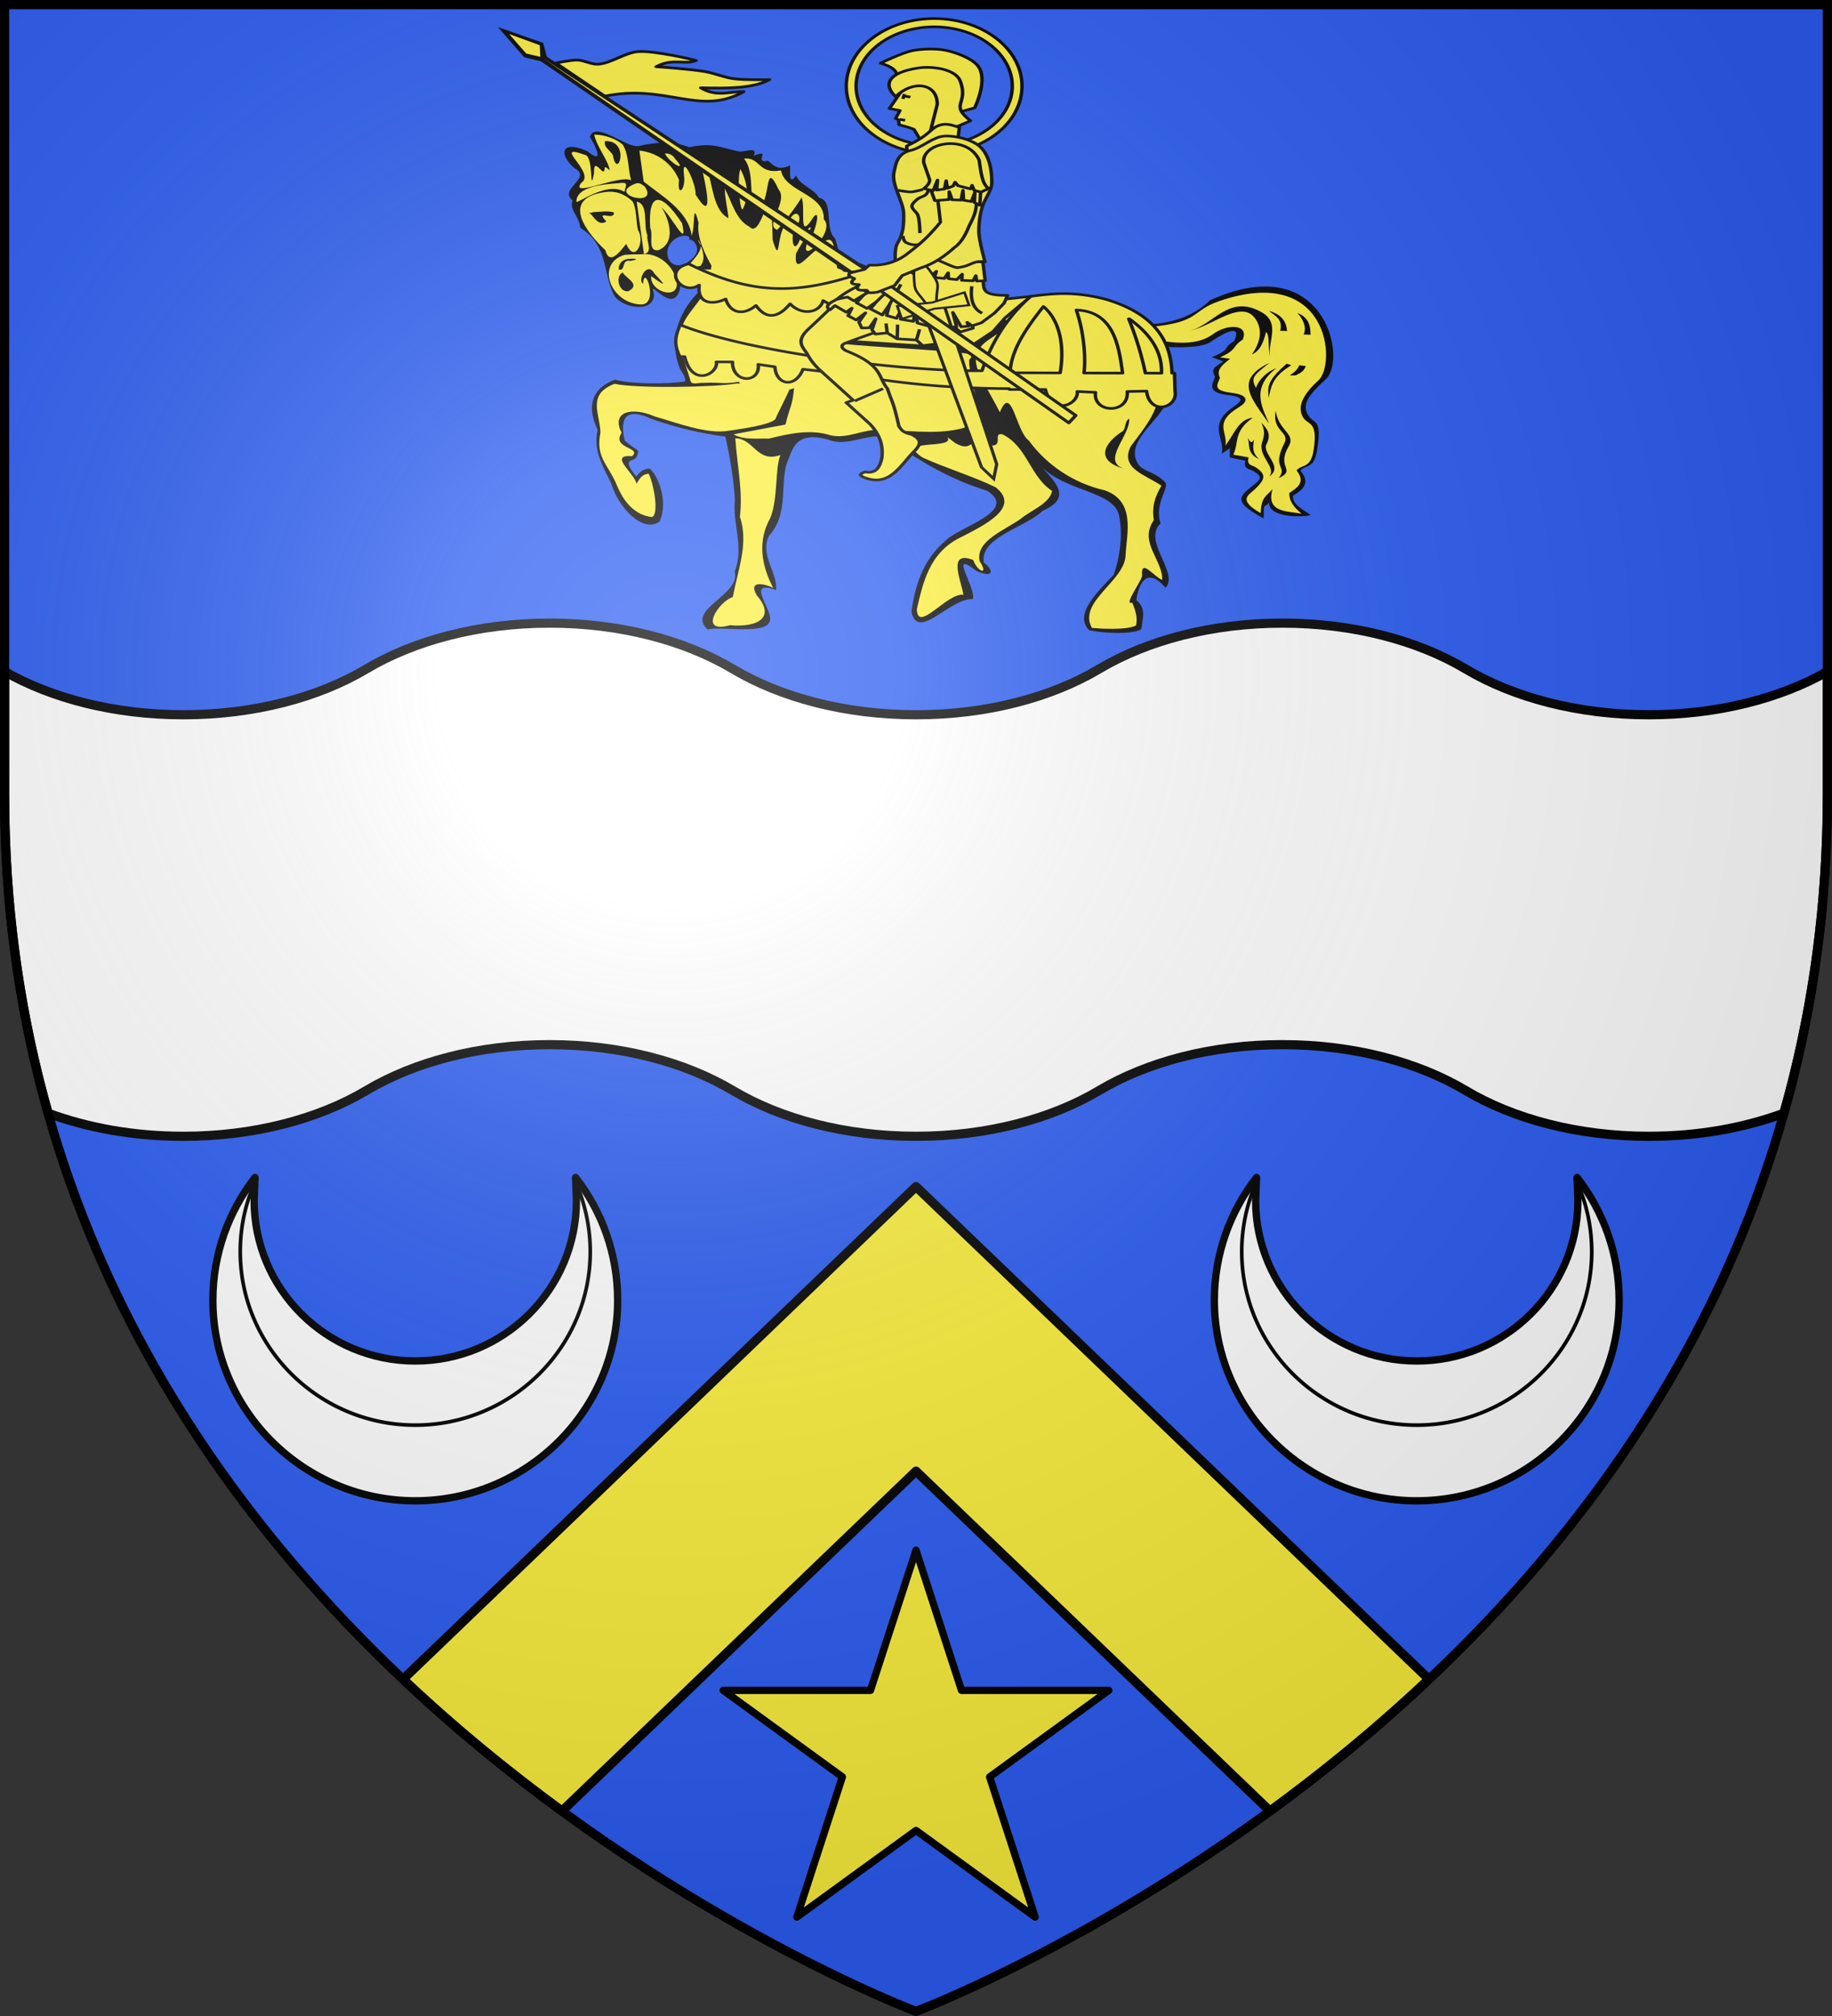 <svg xmlns="http://www.w3.org/2000/svg" xmlns:xlink="http://www.w3.org/1999/xlink" width="600" height="660" version="1.0"><rect width="100%" height="100%" fill="#333333" stroke="none"/><defs><g id="b"><path id="a" d="M0 0v1h.5z" transform="rotate(18 3.157 -.5)"/><use xlink:href="#a" width="810" height="540" transform="scale(-1 1)"/></g><g id="e"><path id="d" d="M0 0v1h.5z" transform="rotate(18 3.157 -.5)"/><use xlink:href="#d" width="810" height="540" transform="scale(-1 1)"/></g><g id="f"><use xlink:href="#e" width="810" height="540" transform="rotate(72)"/><use xlink:href="#e" width="810" height="540" transform="rotate(144)"/></g><g id="h"><path id="g" d="M0 0v1h.5z" transform="rotate(18 3.157 -.5)"/><use xlink:href="#g" width="810" height="540" transform="scale(-1 1)"/></g><g id="i"><use xlink:href="#h" width="810" height="540" transform="rotate(72)"/><use xlink:href="#h" width="810" height="540" transform="rotate(144)"/></g><g id="k"><path d="m0-1-.309.951.476.155z"/><use xlink:href="#j" width="810" height="540" transform="scale(-1 1)"/></g><g id="l"><use xlink:href="#k" width="810" height="540" transform="rotate(72)"/><use xlink:href="#k" width="810" height="540" transform="rotate(144)"/></g><g id="n"><use xlink:href="#b" width="810" height="540" transform="rotate(72)"/><use xlink:href="#b" width="810" height="540" transform="rotate(144)"/></g><g id="p"><path id="o" d="M0 0v1h.5z" transform="rotate(18 3.157 -.5)"/><use xlink:href="#o" width="810" height="540" transform="scale(-1 1)"/></g><g id="q"><use xlink:href="#p" width="810" height="540" transform="rotate(72)"/><use xlink:href="#p" width="810" height="540" transform="rotate(144)"/></g><g id="s"><path id="j" d="M0 0v1h.5z" transform="rotate(18 3.157 -.5)"/><use xlink:href="#j" width="810" height="540" transform="scale(-1 1)"/></g><g id="t"><use xlink:href="#s" width="810" height="540" transform="rotate(72)"/><use xlink:href="#s" width="810" height="540" transform="rotate(144)"/></g><g id="w"><path id="v" d="M0 0v1h.5z" transform="rotate(18 3.157 -.5)"/><use xlink:href="#v" width="810" height="540" transform="scale(-1 1)"/></g><g id="x"><use xlink:href="#w" width="810" height="540" transform="rotate(72)"/><use xlink:href="#w" width="810" height="540" transform="rotate(144)"/></g><g id="A"><path id="z" d="M0 0v1h.5z" transform="rotate(18 3.157 -.5)"/><use xlink:href="#z" width="810" height="540" transform="scale(-1 1)"/></g><g id="B"><use xlink:href="#A" width="810" height="540" transform="rotate(72)"/><use xlink:href="#A" width="810" height="540" transform="rotate(144)"/></g><g id="D"><path id="C" d="M0 0v1h.5z" transform="rotate(18 3.157 -.5)"/><use xlink:href="#C" width="810" height="540" transform="scale(-1 1)"/></g><g id="c"><use xlink:href="#D" width="810" height="540" transform="rotate(72)"/><use xlink:href="#D" width="810" height="540" transform="rotate(144)"/></g><g id="G"><path id="F" d="M0 0v1h.5z" transform="rotate(18 3.157 -.5)"/><use xlink:href="#F" width="810" height="540" transform="scale(-1 1)"/></g><g id="H"><use xlink:href="#G" width="810" height="540" transform="rotate(72)"/><use xlink:href="#G" width="810" height="540" transform="rotate(144)"/></g><path id="I" d="M-298.5-298.5h597V-40C298.5 246.31 0 358.5 0 358.5S-298.5 246.31-298.5-40z"/><path id="m" d="M0 0v1h.5z" transform="rotate(18 3.157 -.5)"/><path id="r" d="M2.922 27.673c0-5.952 2.317-9.844 5.579-11.013 1.448-.519 3.307-.273 5.018 1.447 2.119 2.129 2.736 7.993-3.483 9.121.658-.956.619-3.081-.714-3.787-.99-.524-2.113-.253-2.676.123-.824.552-1.729 2.106-1.679 4.108z"/><path id="u" d="m-267.374-6.853-4.849 23.83-4.848-23.83v-44.741h-25.213v14.546h-9.698v-14.546h-14.546v-9.697h14.546v-14.546h9.698v14.546h25.213v-25.213h-14.546v-9.698h14.546v-14.546h9.697v14.546h14.546v9.698h-14.546v25.213h25.213v-14.546h9.698v14.546h14.546v9.697h-14.546v14.546h-9.698v-14.546h-25.213v44.741z" style="fill:#fcef3c;fill-opacity:1;stroke:#000;stroke-width:3.807;stroke-miterlimit:4;stroke-dasharray:none;stroke-opacity:1;display:inline"/><path id="y" d="M2.922 27.673c0-5.952 2.317-9.844 5.579-11.013 1.448-.519 3.307-.273 5.018 1.447 2.119 2.129 2.736 7.993-3.483 9.121.658-.956.619-3.081-.714-3.787-.99-.524-2.113-.253-2.676.123-.824.552-1.729 2.106-1.679 4.108z"/><path id="E" d="M2.922 27.673c0-5.952 2.317-9.844 5.579-11.013 1.448-.519 3.307-.273 5.018 1.447 2.119 2.129 2.736 7.993-3.483 9.121.658-.956.619-3.081-.714-3.787-.99-.524-2.113-.253-2.676.123-.824.552-1.729 2.106-1.679 4.108z"/><radialGradient id="K" cx="-80" cy="-80" r="405" gradientUnits="userSpaceOnUse"><stop offset="0" style="stop-color:#fff;stop-opacity:.31"/><stop offset=".19" style="stop-color:#fff;stop-opacity:.25"/><stop offset=".6" style="stop-color:#6b6b6b;stop-opacity:.125"/><stop offset="1" style="stop-color:#000;stop-opacity:.125"/></radialGradient></defs><g transform="translate(300 300)"><use xlink:href="#I" width="600" height="660" style="fill:#2b5df2"/><path d="M0 358.5S298.5 245.452 298.5-40v-258.5h-597V-40C-298.5 245.452 0 358.5 0 358.5" style="fill:#2b5df2;fill-opacity:1;fill-rule:evenodd;stroke:none;stroke-width:1px;stroke-linecap:butt;stroke-linejoin:miter;stroke-opacity:1;display:inline"/><path d="M180 204c-23.257 0-44.386 5.698-60 15s-36.743 15-60 15c-22.53 0-43.043-5.365-58.5-14.156V260c0 37.804 5.216 72.562 14.25 104.438C28.719 369.237 43.84 372 60 372c23.257 0 44.386-5.698 60-15s36.743-15 60-15 44.386 5.698 60 15 36.743 15 60 15 44.386-5.698 60-15 36.743-15 60-15 44.386 5.698 60 15 36.743 15 60 15c16.16 0 31.281-2.763 44.25-7.562 9.034-31.876 14.25-66.634 14.25-104.438v-40.156C583.043 228.634 562.53 234 540 234c-23.257 0-44.386-5.698-60-15s-36.743-15-60-15-44.386 5.698-60 15-36.743 15-60 15-44.386-5.698-60-15-36.743-15-60-15z" style="fill:#fff;stroke:#000;stroke-opacity:1;stroke-width:3" transform="translate(-300 -300)"/><path d="M300 388.469 132 549.75c17.33 16.349 35 30.695 52.063 43.156L300 481.625l115.938 111.281C432.999 580.445 450.669 566.1 468 549.75z" style="fill:#fcef3c;fill-opacity:1;stroke:#000;stroke-width:3;stroke-linecap:round;stroke-linejoin:round;stroke-miterlimit:4;stroke-dasharray:none;stroke-opacity:1;display:inline" transform="translate(-300 -300)"/></g><g transform="translate(300 300)"><g id="J"><path d="M143.649 67.466c-10.8 13.885-17.25 31.31-17.25 50.22 0 45.318 37.369 82.093 82.875 82.093s82.843-36.775 82.843-82.094c0-18.909-6.418-36.334-17.218-50.219l.343 9.438c0 36.255-29.564 65.656-65.968 65.656s-65.969-29.401-65.969-65.656z" style="fill:#fff;fill-opacity:1;fill-rule:nonzero;stroke:#000;stroke-width:3;stroke-linecap:butt;stroke-linejoin:round;marker:none;marker-start:none;marker-mid:none;marker-end:none;stroke-miterlimit:4;stroke-dasharray:none;stroke-dashoffset:0;stroke-opacity:1;visibility:visible;display:inline;overflow:visible" transform="matrix(.8 0 0 .8 -331.407 31.515)"/><path d="M144.492 67.466a70.3 70.3 0 0 0-6.875 30.375c0 39.18 32.315 70.97 71.657 70.97s71.625-31.79 71.625-70.97a70.4 70.4 0 0 0-6.875-30.375" style="fill:none;fill-opacity:1;fill-rule:nonzero;stroke:#000;stroke-width:1.5;stroke-linecap:butt;stroke-linejoin:round;marker:none;marker-start:none;marker-mid:none;marker-end:none;stroke-miterlimit:4;stroke-dasharray:none;stroke-dashoffset:0;stroke-opacity:1;visibility:visible;display:inline;overflow:visible" transform="matrix(.8 0 0 .8 -331.407 31.515)"/></g><use xlink:href="#J" width="600" height="660" transform="translate(328)"/><path d="m0 207.512-14.905 45.874h-48.23l39.02 28.346-14.905 45.875L0 299.26l39.02 28.346-14.905-45.875 39.02-28.346h-48.23z" style="fill:#fcef3c;fill-opacity:1;stroke:#000;stroke-width:2.4;stroke-linecap:butt;stroke-linejoin:round;stroke-miterlimit:4;stroke-dasharray:none;stroke-opacity:1"/><path d="M19.85-106.825c-17.952 0-32.72 14.767-32.72 33.153S1.898-40.52 19.85-40.52c17.953 0 32.685-14.767 32.685-33.153s-14.732-33.153-32.685-33.153zm0 4.044c16.153 0 29.066 13.121 29.066 29.109S36.003-44.563 19.85-44.563-9.215-57.684-9.215-73.673c0-15.987 12.912-29.108 29.065-29.108z" style="fill:#fcef3c;fill-opacity:1;fill-rule:nonzero;stroke:#000;stroke-width:1.28;stroke-linecap:butt;stroke-linejoin:round;stroke-miterlimit:4;stroke-dasharray:none;stroke-dashoffset:0;stroke-opacity:1" transform="matrix(.88 0 0 .667 -11.51 -222.662)"/><path d="M100.646 44.46c18.281-2.303 14.79-7.838 25.136-12.548 41.012-18.668 43.888 30.64 37.057 38.848-5.803 6.972-7.66 12.565-6.05 17.275 1.846 5.4 6.019 1.49 4.288 16.777-1.06 9.357-4.23 6.898-6.373 10.097 3.48 5.903.324 8.456-2.68 11.087-.13 4.302 2.023 7.34 4.517 10.19-5.05-1.351-13.38-.335-10.757-12.128-1.921 3.247-4.298 3.615-4.427 11.843-8.896-6.728-4.322-8.832-1.872-12.063 3.598-4.745 4.086-6.929-.202-10.614-1.291-.882-3.19-.916-2.417-4.671l-5.687-1.345c2.156-5.995-.046-11.354 7.226-18.095-5.291.745-6.643 7.506-10.181 13.65 1.036-6.724-4.748-11.119 5.207-18.984 2.8-2.211 4.294-5.8-3.196-6.991-7.267-1.156-4.706-4.32-4.045-7.308-1.563-4.28 1.378-6.69 3.766-9.329l-3.702-.702c6.604-3.905 4.217-5.114 8.422-8.723 2.499-7.847-6.02-7.68-11.027-2.706-3.164 3.04-8.22 5.77-19.516 3.264-1.592-1.8-3.64-3.782-3.487-6.825" style="fill:#2b5df2;fill-opacity:1;stroke:none;stroke-width:1.65;stroke-linecap:butt;stroke-linejoin:round;stroke-miterlimit:4;stroke-dasharray:none;stroke-opacity:1" transform="matrix(.88 0 0 .667 -11.51 -222.662)"/><path d="M-105.81-51.347c-1.187.08-2.078.804-2.48 2.596 1.323 2.756 6.211 14.675-.998 6.966-9.938-5.764-10.642 1.696-4.696 8.43 6.842 4.848-6.167 10.04-.76 15.777-1.139 5 1.866 6.25 2.965 13.518 10.511 8.59 8.194 22.303 12.55 33.178 3.041 6.398 15.298 8.856 14.751-1.078-2.357-8.376 6.78 10.96 9.664-1.842-.174-8.61 14.614-6.575 6.431 1.902-7.687 10.727-10.306 24.022-6.44 36.79 1.073 2.206 2.39 5.109 1.925 6.377-6.867 1.405-20.242 1.373-26.054-.89-10.075 5.066-9.87 15.29-6.438 24.719-1.859 9.941 2.01 17.886 5.045 26.342 2.524 11.373 11.771 24.744 18.05 18.51 3.438-11.012-1.171-23.502-3.822-25.901-2.498.033-3.718 1.982-4.959 3.9-5.776-9.603-.923-6.839.087-9.527 1.674-4.455.13-2.677-4.352-8.187-1.173-6.961-1.867-17.658 9.681-10.736 8.876 4.278 19.153 7.446 27.778 8.85 1.66 9.27 3.128 21.238 3.57 31.02-.994 11.596 3.524 23.397-.098 35.21 2.495 11.523-18.215 18.47-10.09 28.448 5.805-1.787 23.19 3.13 23.276-5.098.447-5.41-9.072-19.543 2.218-14.302.58-8.94-6.053-16.855-2.68-26.461 7.353-10.96 4.128-23.349 6.555-35.278 2.35-7.237 2.996-16.439 15.43-12.121 8.78 4.824 18.128-7.006 24.75 1.954 10.423 9.449 21.367 17.919 34.57 23.216 11.704 10.17-10.228 17.317-15.744 24.686-8.405 9.613-11.279 22.478-12.493 34.819 2.507 14.579 14.382-7.008 22.817-6.33 1.526-5.107-9.414-24.941 1.242-13.958 5.84 3.722 7.334.557 2.824-4.051-1.226-12.607 15.256-16.864 22.058-25.43 11.335-6.366 4.09-14.604-.627-21.653 8.96 12.231 26.566 11.975 28.895 23.646 1.532 9.087.532 20.067-1.865 29.405-4.932 7.123-15.31 19.098-9.257 27.221 3.02 1.236 15.722 2.671 19.469-.446.516-6.056 1.873-9.896-1.843-14.263.742-7.613 3.721-16.933 10.857-6.056 5.156-7.198-8.772-23.175-1.841-31.543-2.555-10.069 3.668-17.763 1.56-20.448-4.337-5.525-7.638-4.576-9.925-8.689-6.131-12.917 13.056-24.346 11.336-36.494 2.972-6.767.672-13.73.09-20.622-.074-.136-.162-.25-.237-.385 7.16.48 13.153-.164 15.678-2.387 5.78-5.263 11.77-8.848 8.905-.528-4.856 3.816-.694 3.804-8.325 7.926l4.245 2.076c-2.755 2.794-4.897 3.017-3.073 7.565-.756 3.169-3.573 7.721 4.843 8.972 8.674 1.29 2.944 4.498.284 7.472-7.298 8.16-1.41 14.157-2.588 21.289l2.942-2.622.011 4.486 5.814 1.586c-.883 3.983 1.348 4.022 2.845 4.962 4.976 3.926 1.752 4.786-2.397 9.81-2.825 3.42-3.96 6.382 6.36 13.553.121-8.733-.094-4.45 2.12-7.891-.818 5.845 8.217 7.969 15.374 6.322-2.896-3.034-6.761-4.972-6.626-9.538 3.468-2.782 6.828-6.077 2.779-12.353 2.47-3.389 5.081-.544 6.276-10.471 1.953-16.22-1.512-11.704-3.667-17.441-1.879-5.004.523-9.318 6.882-16.99 8.066-9.729-.364-64.285-43.127-38.689-6.98 9.152-16.772 11.519-22.67 11.743-5.095-6.716-10.075-10.638-15.01-11.927-11.616-3.484-17.178-5.236-42.717 1.332C13.48 20.298-4.242 17.26-12.46 14.942c-2.875-.81-3.427-10.66-4.631-13.893-4.133-5.198-.113-18.213-5.968-19.995-1.808-4.415-7.192-6.164-8.466-10.86-3.196 5.875-2.018-3.555-2.257-4.983-6.427 4.163-7.338-3.981-9.238-1.957-3.887-.265 2.381-6.07-4.304-2.792 1.52-4.41-2.274-2.17-5.13-1.981-7.969-2.108-9.701-4.576-18.955-2.171-5.21-2.931-11.805-2.769-18.888-.534-3.253.785-11.274-7.411-15.513-7.123m32.8 51.114c1.102.02 2.145.386 1.649 1.986 1.639-.656 5.175 4.79 1.012 9.426-8.79 10.147-13.377-7.63-3.755-11.324.326-.04.726-.094 1.093-.088" style="fill:#000;fill-opacity:1;fill-rule:evenodd;stroke:none;stroke-width:1px;stroke-linecap:butt;stroke-linejoin:miter;stroke-opacity:1" transform="matrix(.88 0 0 .667 -11.51 -222.662)"/><path d="M-99.11 72.437c-10.452 5.2-5.394 14.93-5.244 23.908-1.915 12.649 2.998 15.493 6.4 26.784 1.263 3.679 4.602 13.155 12.343 14.658 3.186.545 1.452-14.883-.778-21.199-1.893.165-2.98 1.176-4.526 4.887-.852-5.262-10.713-14.466-1.683-13.518 3.803-4.424-7.765-3.624-3.888-11.48-4.08-10.638 4.093-12.787 12.263-8.042 7.692 2.805 19.376 8.986 27.714 7.008 1.056-.253 16.747-2.749 17.419-6.148.377-1.91 8.29-20.601 6.094-20.08-8.593 2.042-19.275 3.37-20.62 3.062-8.6 1.89-37.18 2.527-45.494.16" style="fill:#fcef3c;fill-opacity:1;fill-rule:evenodd;stroke:none;stroke-width:.611px;stroke-linecap:butt;stroke-linejoin:miter;stroke-opacity:1" transform="matrix(.88 0 0 .667 -11.51 -222.662)"/><path d="M-54.169 99.174c.61 12.891 2.894 25.684 1.715 38.538 3.375 13.183-.844 26.305-2.626 39.375-5.264 2.124-13.239 18.243-1.065 13.841 11.254 1.207 16.712-4.434 9.967-14.639-3.54-8.046 3.634-5.362 6.08-3.731-4.22-10.722-5.995-22.573-1.073-34.185 2.983-9.613 1.683-24.067 3.79-30.984-8.787 4.02-9.786-8.02-16.788-8.215M24.755 98.62c3.286 6.253-20.21.486-9.186 10.033 8.661 5.213 18.518 9.031 27.137 14.567 9.785 10.014-4.886 18.961-12.334 24.145-12.369 7.424-14.665 22.743-16.988 35.705.23 12.067 11.409-8.307 17.308-7.052-.286-5.336-6.54-22.392 3.686-17.084 1.567 5.82 5.988 7.941 2.38.487-1.606-9.857 9.157-14.99 15.233-20.66 4.023-4.402 10.768-7.447 11.756-13.72-8.361-7.282-9.188-21.767-18.497-27.82-4.098-1.061 1.381 7.15-5.801 5.217-6.31-5.893-4.576 4.511-11.733-.895l-1.372-1.365z" style="fill:#fcef3c;fill-opacity:1;fill-rule:evenodd;stroke:none;stroke-width:.611px;stroke-linecap:butt;stroke-linejoin:miter;stroke-opacity:1" transform="matrix(.88 0 0 .667 -11.51 -222.662)"/><path d="M71.522 31.809c-5.421-.646-25.402 6.258-29.313 7.906 12.23 1.698-.609 8.64-4.09 13.211-6.251 8.206-.956 15.238 6.166 33.486 4.407-14.467 5.957 9.38 10.786 13.869 6.336 11.537 16.405 20.904 28.152 24.404 11.66 5.278 8.315 21.139 7.87 31.422.079 13.057-17.952 23.086-12.553 36.124 2.11.324 12.93 1.325 16.45-1.198.39-2.857.404-5.564-1.437-11.204-3.592 1.797 3.874-11.226 3.681-13.406-.56-8.6 4.531.883 7.476 2.253.336-9.631-8.882-18.476-3.12-29.313-.81-7.169.59-11.75 2.85-16.91-5.858-5.377-15.63-8.403-11.41-19.377 5.408-9.63 11.9-19.44 9.955-30.356 1.83-8.46 3.496-3.68 1.657-12.633-3.284-10.637-7.313-20.968-19.568-26.34-4.287-2.381-8.51-2.766-13.552-1.938M92.44 89.547c.322 8.525-10.454 20.616-2.094 24.494-11.033-4.157-7.007-12.866-.184-18.488 1.154-1.83.467-4.546 2.278-6.006" style="fill:#fcef3c;fill-opacity:1;fill-rule:evenodd;stroke:none;stroke-width:.611px;stroke-linecap:butt;stroke-linejoin:miter;stroke-opacity:1" transform="matrix(.88 0 0 .667 -11.51 -222.662)"/><path d="M-89.871-42.061c.534 5.076 1.066 10.163 1.6 15.24 6.723 7.079 16.622 14.395 17.88 26.56 1.37-4.508.21-18.225 2.56-6.24-.904 7.097 2.902 16.542 4.8 20.96-.084.58-.17 1.204-.24 1.88-3.973.015-7.225.062-8.72.12-8.066 3.951 1.612 3.53 8.4 2.92-.39 3.89-.938 8.013-2.72 9.52-2.494 5.586-6.862 10.582-7.88 16.68-.413 3.75-.174 7.493.12 11.24.84 4.614 2.12 9.187 3.16 13.76.166 2.795 3.144 1.176 4.96 1.4 6.62-.447 6.597.825 13.117-.528 2.578 6.652 15.797 5.535 20.53 3.113-.672 9.376-1.557 8.6-3.167 17.855l-19.32 4.8c3.62 2.95 8.859 1.897 13.12 2.12 7.298-2.406 15.453-4.801 22.92-1.64 6.218 1.924 11.931-2.909 18.16-2.68 10.038.068 20.388 2.554 30.2-.52 5.625-1.509 6.722-7.792 5.92-12.76-.493-7.086-2.747-14-2.64-21.12 3.506-4.207-5.793-3.03-8.28-4-14.918-1.779-29.956-2.277-44.8-4.64-1.991-4.319 3.85-12.063 5.24-17.12 3.967-2.104 4.608-9.685 2.72-14.68 8.593-1.256 6.06-2.083-1.48-2.68-.693-.862-1.526-1.462-2.48-1.72-1.355-7.216-.27-21.515-7.6-9.24-4.037 3.707-8.575 12.701-7.8 1.96 2.15-5.504 9.962-19.866 1.96-8.84-2.191 9.666-4.09 4.411-2.76-3.44 4.354-4.235 1.009-12.082-2-3.2-4.907 3.752-2.638 22.803-5.88 8.84-.53-39.84-3.447 1.118-8.68-6.56-5.094-3.457-6.297-11.653-9.12-18.64-.008 4.711 1.035 9.651 1.36 14.48-7.56-4.895-5.464-26.265-10-24.88 1.22 6.796 5.178 29.124-2.24 13.28.34-5.156-5.52-21.398-4.28-9 .6 6.778-2.68 10.603-1.88 1.84-2.169-6.969-7.2-13.302-14.76-14.44m9.52 1.44c1.168 4.089 9.147 10.314 3.6 2.36-.49-1.394-2.092-2.56-3.6-2.36m12.2 42.28c.363.914.774 1.925 1.12 3-.034-1.037-.37-2.04-1.12-3m1.12 3.04c.16 6.27-10.185 13.066-.08 9.84 1.745-2.813 1.127-6.576.08-9.84" style="fill:#fcef3c;fill-opacity:1;fill-rule:evenodd;stroke:none;stroke-width:.611px;stroke-linecap:butt;stroke-linejoin:miter;stroke-opacity:1" transform="matrix(.88 0 0 .667 -11.51 -222.662)"/><path d="M-50.958-38.09c4.742 7.014.902 24.525 5.357 25.192 4.942-5.314 2.135-25.346 7.554-10.024 3.739 5.844-5.47 17.717-.52 19.778 3.303-4.594 7.958-13.206 9.067-15.919 1.695 5.574-1.532 22.196 4.407 9.648 3.226-5.011.19 10.36-2.49 13.312-2.492 10.373 11.006-6.39 6.335-12.2.494-12.56-14.452-13.284-15.914-23.993-8.713 2.041-7.576-6.693-13.796-5.793m-1.309 5.17c-1.44 4.648.016 22.68.973 19.302 2.467-6.19 1.434-13.483-.973-19.302M-95.449 9.16c-11.013 4.49-4.867 24.176 6.371 24.322 6.57-.173 1.02-20.529.57-10.096-2.224-2.04 1.629-11.242 4.186-5.136 5.22 7.286 3.672 5.852-1.184 1.338-.51 8.597 12.466 12.521 8.988.3-1.603-6.42-6.92-11.902-12.55-11.04-2.13.012-4.263.071-6.38.312m1.37 1.985c1.498-.275 5.319-.128.957.982-3.704-.966-1.69 5.186-4.392 4.217-.248-2.275.974-4.84 3.435-5.2m-2.013 6.625c1.136 2.904 7.015 5.896 2.077 9.236-3.591.62-4.92-7.4-2.077-9.236" style="fill:#fcef3c;fill-opacity:1;fill-rule:evenodd;stroke:none;stroke-width:.611px;stroke-linecap:butt;stroke-linejoin:miter;stroke-opacity:1" transform="matrix(.88 0 0 .667 -11.51 -222.662)"/><path d="M-102.942-21.623c-16.796 3.27-6.058 20.584.452 28.529 1.804 9.58 7.667-4.012 7.789-2.994 3.223 9.812 7.061-1.636 4.33-6.865-.859-4.581-.401-10.307-2.065-14.19-2.472-3.022-5.779-5.456-10.232-4.509zm17.109 17.64c1.347 3.192-1.32 11.703 3.103 10.821 8.468-4.812 1.467-21.341.75-21.32 4.055 3.963 10.304 21.827 8.004 8.15-8.09-16.307-12.78-15.048-11.857 2.348m-21.056-7.853c2.42-.067 5.659-.834 7.574.254.031 4.317-7.207-1.9-2.862 4.337-3.472 3.052-5.299-4.64-6.583-4.021z" style="fill:#fcef3c;fill-opacity:1;fill-rule:evenodd;stroke:none;stroke-width:.611px;stroke-linecap:butt;stroke-linejoin:miter;stroke-opacity:1" transform="matrix(.88 0 0 .667 -11.51 -222.662)"/><path d="M-106.685-49.87c.97 6.032 5.288 12.808 5.751 17.365-.456-.014-1.82-2.658-1.863-.633-.236 5.193-4.188-7.039-3.95 2.251-1.794 11.528.097-8.55-3.445-9.073-12.85-6.124 4.573 8.923-1.355 13.795-4.34 7.646 14.516-4.326 18.616-1.266-1.25-5.726-.743-12.296-3.089-17.462-2.392-2.931-6.878-5.004-10.665-4.977m4.04 3.197c9.638-.593 4.629 19.89 2.902 6.827-.996-2.376-3.522-3.85-2.901-6.827m5.125 20.61c-6.059.556-15.818 1.74-15.793 9.123.55 1.027 11.308-10.142 17.902-4.839.21-2.563 2.108-5.09-2.109-4.284m6.613.051c-12.138 5.583 8.887 12.478 2.967 1.512-.918-.76-1.568-1.766-2.967-1.512m.043 9.09 2.695 25.649c3.57-.881.761-6.31 1.316-9.106-1.694-4.589.64-15.528-4.011-16.542" style="fill:#fcef3c;fill-opacity:1;fill-rule:evenodd;stroke:none;stroke-width:.611px;stroke-linecap:butt;stroke-linejoin:miter;stroke-opacity:1" transform="matrix(.88 0 0 .667 -11.51 -222.662)"/><path d="M100.646 44.46c18.281-2.303 14.79-7.838 25.136-12.548 41.012-18.668 43.888 30.64 37.057 38.848-5.803 6.972-7.66 12.565-6.05 17.275 1.846 5.4 6.019 1.49 4.288 16.777-1.06 9.357-4.23 6.898-6.373 10.097 3.48 5.903.324 8.456-2.68 11.087-.13 4.302 2.023 7.34 4.517 10.19-5.05-1.351-13.38-.335-10.757-12.128-1.921 3.247-4.298 3.615-4.427 11.843-8.896-6.728-4.322-8.832-1.872-12.063 3.598-4.745 4.086-6.929-.202-10.614-1.291-.882-3.19-.916-2.417-4.671l-5.687-1.345c2.156-5.995-.046-11.354 7.226-18.095-5.291.745-6.643 7.506-10.181 13.65 1.036-6.724-4.748-11.119 5.207-18.984 2.8-2.211 4.294-5.8-3.196-6.991-7.267-1.156-4.706-4.32-4.045-7.308-1.563-4.28 1.378-6.69 3.766-9.329l-3.702-.702c6.604-3.905 4.217-5.114 8.422-8.723 2.499-7.847-6.02-7.68-11.027-2.706-3.164 3.04-8.22 5.77-19.516 3.264-1.592-1.8-3.64-3.782-3.487-6.825" style="fill:#fcef3c;fill-opacity:1;stroke:none;stroke-width:1.65;stroke-linecap:butt;stroke-linejoin:round;stroke-miterlimit:4;stroke-dasharray:none;stroke-opacity:1" transform="matrix(.88 0 0 .667 -11.51 -222.662)"/><path d="M115.055 46.3c8.664-2.505 14.358-18.297 26.732-8.943 7.262 5.49 1.854 15.22 3.124 21.716-1.031-4.014.014-10.394-1.562-12.082-1.602 8.9-3.947 10.104-5.245 11.062 3.046-5.973 3.942-11.383 1.75-16.556-4.957-11.703-16.48 2.844-24.8 4.803M144.484 92.02c-6.488-12.397-13.293-21.395.165-29.887-6.42 6.629-6.909 7.446-5.038 12.356 1.04-4.397 4.502-8.368 7.607-9.707-10.105 9.965-4.739 20.525-2.734 27.238M148.054 118.761c6.795-4.329-1.043-4.932 3.72-15.61 2.82-6.328-3.732-7.364-4.816-17.494-1.514 10.323 5.383 10.258 3.234 15.86-4.94 12.88 1.415 11.031-2.138 17.244M141.632 91.613c2.374 3.122 3.714 5.89 1.886 10.465-1.83 4.58 6.55 10.93 1.043 15.827 2.789-4.612-4.36-9.883-2.646-16.804.925-3.735.997-5.691-.283-9.488M136.566 98.91c.717 1.916 1.458 3.192 2.326.797-.336 3.277-.926 6.566 1.914 9.69-4.575-2.563-3.441-6.81-4.24-10.488M154.98 37.678c1.9 2.481 3.696 6.94 2.353 10.566l2.599.091c-.124-3.617-.243-8.368-4.951-10.657M158.166 63.731l-2.443-.392c-.571 1.999-1.916 3.576-3.553 4.994l2.15-.027c1.715-1.16 2.884-1.55 3.846-4.575" style="fill:#000;fill-opacity:1;stroke:none;stroke-width:1.5;stroke-linecap:butt;stroke-linejoin:round;stroke-miterlimit:4;stroke-dasharray:none;stroke-opacity:1" transform="matrix(.88 0 0 .667 -11.51 -222.662)"/><path d="m152.754 63.338-1.713-.777c-8.268 9.395-6.704 11.98-6.791 16.859 1.131-5.116.899-10.078 8.504-16.082M144.473 36.637c5.263 2.066 6.386 5.803 6.72 9.857l-2.557-.089c1.077-5.937-2.04-7.311-4.163-9.768" style="fill:#000;fill-opacity:1;stroke:none;stroke-width:1.5;stroke-linecap:butt;stroke-linejoin:round;stroke-miterlimit:4;stroke-dasharray:none;stroke-opacity:1" transform="matrix(.88 0 0 .667 -11.51 -222.662)"/><path d="M55.785 29.503C46.67 40.093 41.137 52.4 37.65 66.019 6.192 66.495-50.78 56.267-74.649 43.49c-2.805 7.64-1.526 11.502-.233 15.557l1.851.05c2.96 15.676 12.734 8.04 11.8 2.6h6c-.033 10.746 10.434 10.59 9.6 1.2l6.2 1.2c.452 9.106 7.597 10.61 10.44 1.2 25.862 3.526 38.524 9.122 76.76 9.52l.08.4h13.4c2.448 13.162 12.498 7.333 11.84 1l6.8.4c-1.021 10.515 12.59 10.69 11.8-.4l7.2-.2c1.206 12.308 11.843 8.17 10.6 0l-.2-8.8h-.92c-.458-17.637-7.833-29.407-24.08-36.04-11.92-4.32-20.273-3.094-28.504-1.675zm4.704 4.996c6.536 7.181 7.824 20.646 6.24 32.6l-18.64-.08c.374-11.708 6.57-22.706 12.4-32.52zm12.24 1.72c14.047.663 15.83 17.678 17.24 30.96l-14.36-.04c.848-9.543-.571-22.503-2.88-30.92zm19.52 4.32.24.04c7.834 7.383 12.247 16.098 11.96 26.64l-6-.04a193 193 0 0 0-6.2-26.64z" style="fill:#fcef3c;fill-opacity:1;fill-rule:nonzero;stroke:#000;stroke-width:1.28;stroke-linecap:butt;stroke-linejoin:round;stroke-miterlimit:4;stroke-dasharray:none;stroke-dashoffset:0;stroke-opacity:1" transform="matrix(.88 0 0 .667 -11.51 -222.662)"/><path d="M-71.49 13.581c28.126 18.47 46.497 14.18 77.49-1.846l4.578-.4C4 21.83 2.175 37.54-9.85 33.265c-.66 5.83-4.933 3.574-11.623-1.678-1.29 6.08-7.863 7.586-12.328 1.601-4.913 7.83-9.352 7.044-12.68.8-4.79 5.274-9.748 3.626-11.271-3.2-4.983 3.206-10.747 2.304-9.862-6.804-6.612 5.585-13.834-7.743-3.875-10.404z" style="fill:#fcef3c;fill-opacity:1;fill-rule:nonzero;stroke:#000;stroke-width:1.28;stroke-linecap:butt;stroke-linejoin:round;stroke-miterlimit:4;stroke-dasharray:none;stroke-dashoffset:0;stroke-opacity:1" transform="matrix(.88 0 0 .667 -11.51 -222.662)"/><path d="M993.764 335.735c-.984-2.131.01-4.262-5.37-6.393 0 0 6.36-4.11 9.462-4.859 2.834-.685 6.917-.807 9.718 0 3.047.878 7.175 2.998 8.95 5.626 3.45 5.108-.767 16.367-.767 16.367l-7.16 2.557-1.535-10.23z" style="opacity:1;fill:#fcef3c;fill-opacity:1;fill-rule:nonzero;stroke:#000;stroke-width:1;stroke-linecap:butt;stroke-linejoin:round;stroke-miterlimit:4;stroke-dasharray:none;stroke-dashoffset:0;stroke-opacity:1" transform="matrix(1.126 0 0 .854 -1124.525 -560.575)"/><path d="m996.276 336.594-5.325 10.137 3.07.768-1.28 3.068.842.44.213 1.98c1.655.528 3.553 1.238 4.308 1.737l2.512 5.5 3.89 1.34 3.835-25.436z" style="opacity:1;fill:#fcef3c;fill-opacity:1;fill-rule:nonzero;stroke:#000;stroke-width:1;stroke-linecap:butt;stroke-linejoin:round;stroke-miterlimit:4;stroke-dasharray:none;stroke-dashoffset:0;stroke-opacity:1" transform="matrix(1.126 0 0 .854 -1124.525 -560.575)"/><path d="M992.776 734.398c5.045-6.502 12.113-5.171 12.104 2.906l-2.557 13.297 12.209-6.945c-6.273-6.505-.353-6.294-3.003-15.303-1.335-4.541-8.149-5.73-12.15-4.936-8.825 1.748-10.378 6.352-6.603 10.98z" style="opacity:1;fill:#fcef3c;fill-opacity:1;fill-rule:nonzero;stroke:#000;stroke-width:1;stroke-linecap:butt;stroke-linejoin:round;stroke-miterlimit:4;stroke-dasharray:none;stroke-dashoffset:0;stroke-opacity:1" transform="matrix(1.126 0 0 .854 -1124.525 -895.545)"/><path d="m-9.693 51.702 41.716 3.593 9.78-8.583 4.392-6.587 9.59-10.622-18.373 2.638-40.853 3.346z" style="fill:#fcef3c;fill-opacity:1;fill-rule:nonzero;stroke:#000;stroke-width:1.28;stroke-linecap:butt;stroke-linejoin:round;stroke-miterlimit:4;stroke-dasharray:none;stroke-dashoffset:0;stroke-opacity:1" transform="matrix(.88 0 0 .667 -11.51 -222.662)"/><path d="M956.704 431.668c-5.108 2.404-11.03 4.964-15.32 7.2-1.513.787-.785 2.248.553 2.953 10.594 5.58 8.923 9.783 11.814 14.397 1.098 4.65 1.63 4.335 3.322 14.398.652 1.174.96 2.425 3.692 3.138 1.902 1.336 3.518 2.809.923 6.276-3.972 5.215-6.935 13.29-13.66 10.706-2.981-1.15-2.296-1.913-.738-2.585 3.206.76 4.217-1.873 4.8-5.168.596-5.652-.981-9.8-3.508-13.29l-6.83-8.122 2.031-.923-9.598-11.444a23.5 23.5 0 0 1-3.692-6.091c-1.034-2.489-3.734-4.772.184-9.599 5.776-7.115 6.798-8.527 9.23-11.629z" style="opacity:1;fill:#fcef3c;fill-opacity:1;fill-rule:nonzero;stroke:#000;stroke-width:1;stroke-linecap:butt;stroke-linejoin:round;stroke-miterlimit:4;stroke-dasharray:none;stroke-dashoffset:0;stroke-opacity:1" transform="matrix(1.126 0 0 .854 -1083.27 -562.38)"/><path d="m944.223 460.948 8.245-4.712" style="opacity:1;fill:none;fill-opacity:1;fill-rule:nonzero;stroke:#000;stroke-width:1;stroke-linecap:butt;stroke-linejoin:round;stroke-miterlimit:4;stroke-dasharray:none;stroke-dashoffset:0;stroke-opacity:1" transform="matrix(1.126 0 0 .854 -1083.27 -562.38)"/><path d="m937.05 426.009 1.447-1.628 3.255 2.532 1.628-1.537-1.085 2.893 2.35 1.627 2.713-2.712-1.899 3.526.814 2.26 2.26-.09 1.809-3.436-1.085 4.25.994 1.627 3.436-.452 2.893 2.26 5.606.453 1.808 2.17 3.888-.633 1.537-3.617 3.797.18-.18-3.254 1.898 2.08 3.707-1.447-2.441-9.132-21.247-3.255-9.223-3.164c-4.577 3.854-11.746 6.099-8.68 8.499z" style="opacity:1;fill:#fcef3c;fill-opacity:1;fill-rule:nonzero;stroke:#000;stroke-width:1;stroke-linecap:butt;stroke-linejoin:round;stroke-miterlimit:4;stroke-dasharray:none;stroke-dashoffset:0;stroke-opacity:1" transform="matrix(1.126 0 0 .854 -1083.27 -562.38)"/><path d="m939.04 421.94 3.074-.814 1.899 1.447 2.893-2.35-2.17 3.073 3.074 2.17 2.712-2.532-1.718 2.713 3.436 2.35 2.17-4.158-.904 4.34 2.893 1.084 1.718-4.068-.542 4.43 3.707.814.633-4.34.542 4.973 3.255 1.175.542-5.244.362 5.335 2.893.27.814-7.594.271 7.776 3.255-.272-1.085-5.515 2.441 5.515 2.17-.27-.452-1.447 1.447 1.356 2.712-1.176 3.798-3.718 2.803-3.808.994-2.983c-9.678.135-5.67-3.943-7.866-8.297l-25.678-3.164c-3.494 6.443-9.69 5.933-16.093 12.929z" style="opacity:1;fill:#fcef3c;fill-opacity:1;fill-rule:nonzero;stroke:#000;stroke-width:1;stroke-linecap:butt;stroke-linejoin:round;stroke-miterlimit:4;stroke-dasharray:none;stroke-dashoffset:0;stroke-opacity:1" transform="matrix(1.126 0 0 .854 -1083.27 -562.38)"/><path d="m953.416 411.452-.452-1.628c2.806-1.723 4.11-3.746 5.786-5.696l22.784 3.617.633 7.143-2.44.09-.272-2.08-.814 1.99-3.255-.181.09-2.35-1.536 2.079-2.442-.362-.09-2.26-1.085 2.17-2.893-.362.542-2.35-1.989 2.26-2.17-.181.362-3.255-2.17 2.622-2.17-1.809 2.893-3.797-4.068 3.707-1.357-1.085 2.622-3.255-3.797 3.707c-.635-.476-1.364-.638-2.712 1.266zM946.906 420.222l5.486-3.81M950.522 422.934l2.62-3.33M954.41 423.839l3.236-7.614M966.254 427.003l.212-4.96M962.186 437.582l.903-4.092M956.58 437.13l.124-5.462M953.687 434.87l-.357-3.632M978.29 416.976c-.559 5.519.558 8.805 3.002 10.321" style="opacity:1;fill:#fcef3c;fill-opacity:1;fill-rule:nonzero;stroke:#000;stroke-width:1;stroke-linecap:butt;stroke-linejoin:round;stroke-miterlimit:4;stroke-dasharray:none;stroke-dashoffset:0;stroke-opacity:1" transform="matrix(1.126 0 0 .854 -1083.27 -562.38)"/><path d="m28.575-46.54.655-6.874c-2.818-1.066-5.48-2.833-9.165 0-2.79 2.821-3.926 5.091-10.475 9.166l.655 8.51z" style="fill:#fcef3c;fill-opacity:1;fill-rule:nonzero;stroke:#000;stroke-width:1.28;stroke-linecap:butt;stroke-linejoin:round;stroke-miterlimit:4;stroke-dasharray:none;stroke-dashoffset:0;stroke-opacity:1" transform="matrix(.88 0 0 .667 -11.51 -222.662)"/><path d="M956.044 407.979c7.429-6.77 13.925.787 17.896 1.875 4.417-.563 4.286-2.854 8.189-2.259 0 0-1.788-8.057-1.79-11.636-.002-3.336.33-7.428 1.324-10.612.73-2.34 2.375-5.35 2.43-7.8.1-4.52-.602-10.96-3.626-14.321-2.168-2.41-6.869-4.073-10.102-3.836-3.374.247-6.61 4.51-9.845 5.498-4.108 1.255-4.348 5.469-4.86 8.311-.868 4.83 2.781 11.205 2.814 16.111.022 3.38.028 7.386-1.79 11.125-.994 2.042-.64 7.544-.64 7.544z" style="opacity:.98;fill:#fcef3c;fill-opacity:1;fill-rule:nonzero;stroke:#000;stroke-width:1;stroke-linecap:butt;stroke-linejoin:round;stroke-miterlimit:4;stroke-dasharray:none;stroke-dashoffset:0;stroke-opacity:1" transform="matrix(1.126 0 0 .854 -1083.27 -562.38)"/><path d="M963.189 396.594s-.033-4.9-.597-6.9c-.315-1.114-1.774-2.294-1.725-3.45.04-.955 1.003-2.025 1.658-2.72.599-.635 1.842-.98 2.389-1.66.621-.77 1.26-3.051 1.26-3.051M958.213 397.656s.214 1.712.663 2.256c.47.57 1.466.98 2.19 1.128.547.112 1.353.108 1.857-.133.737-.352 1.214-1.489 1.858-1.99.717-.559 1.766-1.27 2.654-1.46.957-.205 3.251.265 3.251.265M956.886 380.206s2.635.661 3.782.597c1.05-.058 3.383-.929 3.383-.929" style="opacity:1;fill:none;fill-opacity:1;fill-rule:nonzero;stroke:#000;stroke-width:1;stroke-linecap:butt;stroke-linejoin:round;stroke-miterlimit:4;stroke-dasharray:none;stroke-dashoffset:0;stroke-opacity:1" transform="matrix(1.126 0 0 .854 -1083.27 -562.38)"/><path d="M683.814 107.32c2.03-8.267 4.599-8.267 6.529 0 1.93 8.268.386 6.306-1.742 14.573-2.13 8.267-1.755 8.57-3.884.303-2.129-8.268-2.932-6.608-.903-14.875z" style="fill:#fcef3c;fill-opacity:1;fill-rule:nonzero;stroke:#000;stroke-width:.993;stroke-miterlimit:4;stroke-dasharray:none;stroke-opacity:1" transform="scale(.88 .667)rotate(-15 -1260.625 2496.307)"/><g style="fill:#fcef3c"><path d="M244.457 371.58h41.416l-6 405.99-14.708 33.355-14.708-33.356z" style="fill:#fcef3c;fill-opacity:1;fill-rule:nonzero;stroke:#000;stroke-width:6.039;stroke-miterlimit:4;stroke-dasharray:none;stroke-opacity:1" transform="matrix(.169 -.034 .045 .128 -55.86 -238.038)"/></g><path d="m673.925 120.194 12.955 1.69 12.955-1.69v6.5l-12.955-1.689-12.955 1.69z" style="fill:#fcef3c;fill-opacity:1;fill-rule:nonzero;stroke:#000;stroke-width:.993;stroke-miterlimit:4;stroke-opacity:1" transform="scale(.88 .667)rotate(-15 -1260.625 2496.307)"/><path d="m747.211 314.064 13.165 6.058 1.062 5.283 90.755 78.97 9.768 5.247-6.06 6.628c-3.642.662-2.874-4.171-6.534-7.731l-89.62-81.317-4.886-1.566z" style="fill:#000;fill-opacity:1;stroke:none;stroke-width:2;stroke-linecap:butt;stroke-linejoin:round;stroke-miterlimit:4;stroke-dasharray:none;stroke-opacity:1" transform="matrix(1.126 0 0 .854 -978.303 -559.347)"/><path d="m703.53 407.176-3.464.283-89.875-81.557z" style="fill:#fcef3c;fill-opacity:1;stroke:none;stroke-width:2.5;stroke-linecap:butt;stroke-linejoin:round;stroke-miterlimit:4;stroke-dasharray:none;stroke-opacity:1" transform="matrix(1.126 0 0 .854 -809.343 -559.347)"/><path d="m708.726 410.876 56.522 52.074-2.03 2.835-56.946-52.636z" style="fill:#fcef3c;fill-opacity:1;stroke:#000;stroke-width:1.047;stroke-linecap:butt;stroke-linejoin:round;stroke-miterlimit:4;stroke-dasharray:none;stroke-opacity:1" transform="matrix(1.126 0 0 .854 -809.343 -559.347)"/><path d="m600.433 316.734 4.985 7.486 4.089 1.255-.163-4.456z" style="fill:#fcef3c;fill-opacity:1;fill-rule:nonzero;stroke:none;stroke-width:3;stroke-linecap:butt;stroke-linejoin:round;stroke-miterlimit:4;stroke-dasharray:none;stroke-opacity:1" transform="matrix(1.126 0 0 .854 -809.343 -559.347)"/><path d="M614.028 327.873s4.385-1.251 6.309-1.172c1.822.075 4.044 1.712 5.864 1.597 3.777-.237 7.893-4.447 11.66-4.816 5.158-.504 16.944 3.378 16.944 3.378-3.074 1.847-6.649-1.093-11.575 2.381 0 0 10.02.928 14.211 1.89 2.544.583 5.693 2.266 8.262 2.725 3.084.551 10.434.365 10.434.365-4.83 3.468-12.362 3.344-19.958 3.133 4.614 3.665 8.375 1.353 12.484 1.48-12.89 9.492-22.478-3.131-40.4 1.724z" style="fill:#fcef3c;fill-opacity:1;fill-rule:nonzero;stroke:#000;stroke-width:1.047;stroke-linecap:butt;stroke-linejoin:round;stroke-miterlimit:4;stroke-dasharray:none;stroke-opacity:1" transform="matrix(1.126 0 0 .854 -809.343 -559.347)"/><path d="m971.26 776.047 4.476 9.59c-1.704 7.86-3.163 10.8-5.179 15.215-2.472 4.985-6.274 6.639-8.63 7.289l-.768 2.045-3.452 2.686c-.56 1.394.856 1.403 1.918 1.662-.526 1.444-.627 2.574 2.045 1.662-.4 1.798.195 2.542 2.686 1.279.953.006.103 1.575 3.324-.384l3.836-4.092.767-4.347 3.836-4.347c3.511-3.248 5.287-7.075 6.777-10.997 1.395-2.685 1.307-6.66 1.174-9.346.11-4.274.108-6.907-2.325-12.135z" style="opacity:1;fill:#fcef3c;fill-opacity:1;fill-rule:nonzero;stroke:#000;stroke-width:1;stroke-linecap:butt;stroke-linejoin:round;stroke-miterlimit:4;stroke-dasharray:none;stroke-dashoffset:0;stroke-opacity:1" transform="scale(1.126 .854)rotate(20 3473.74 -2486.923)"/><path d="m968.128 773.873 3.26 4.539 3.772-1.854-1.023-2.813 1.854 2.621 2.494-.767-.768-3.708 1.47 3.516 2.302-.32-.255-3.644 1.214 3.709 1.854.447-2.365-7.352-8.887.64z" style="opacity:1;fill:#fcef3c;fill-opacity:1;fill-rule:nonzero;stroke:#000;stroke-width:1;stroke-linecap:butt;stroke-linejoin:round;stroke-miterlimit:4;stroke-dasharray:none;stroke-dashoffset:0;stroke-opacity:1" transform="scale(1.126 .854)rotate(20 3473.74 -2486.923)"/><path d="m969.6 774.972-2.803.18c.5-1.143.901-2.324.452-3.706l-3.888-5.606c-3.374-7.02 8.073-14.819 14.828-6.42 2.038 4.152 4.058 8.573 6.329 9.223l-1.627 2.08-2.08.09-1.266-1.627.09 1.446-3.887.09-1.266-.994v1.537l-1.266 1.447-1.356-2.622.633 3.164-1.99 1.176-1.084-3.707z" style="opacity:1;fill:#fcef3c;fill-opacity:1;fill-rule:nonzero;stroke:#000;stroke-width:1;stroke-linecap:butt;stroke-linejoin:round;stroke-miterlimit:4;stroke-dasharray:none;stroke-dashoffset:0;stroke-opacity:1" transform="scale(1.126 .854)rotate(20 3473.74 -2486.923)"/><path d="m8.702-68.807 2.286.508M8.81-69.76l-.636 2.35M6.996-57.348l2.041.427" style="fill:none;fill-opacity:1;fill-rule:nonzero;stroke:#000;stroke-width:1.28;stroke-linecap:butt;stroke-linejoin:round;stroke-miterlimit:4;stroke-dasharray:none;stroke-dashoffset:0;stroke-opacity:1" transform="matrix(.88 0 0 .667 -11.51 -222.662)"/><path d="M-95.745 281.381v-4.679h0z" style="opacity:.615;fill:#fcef3c;fill-opacity:.991;fill-rule:evenodd;stroke:#000;stroke-width:2.5;stroke-linecap:round;stroke-linejoin:round;stroke-miterlimit:4;stroke-dasharray:none;stroke-dashoffset:0;stroke-opacity:1" transform="matrix(.5 0 0 .417 2148.831 729.35)"/><path d="M-95.745 281.381v-4.679h0z" style="opacity:.615;fill:#fcef3c;fill-opacity:.991;fill-rule:evenodd;stroke:#000;stroke-width:2.5;stroke-linecap:round;stroke-linejoin:round;stroke-miterlimit:4;stroke-dasharray:none;stroke-dashoffset:0;stroke-opacity:1" transform="matrix(0 .834 -1 0 1911.214 1376.91)"/></g><use xlink:href="#I" width="600" height="660" style="fill:url(#K)" transform="translate(300 300)"/><use xlink:href="#I" width="600" height="660" style="fill:none;stroke:#000;stroke-width:3" transform="translate(300 300)"/></svg>